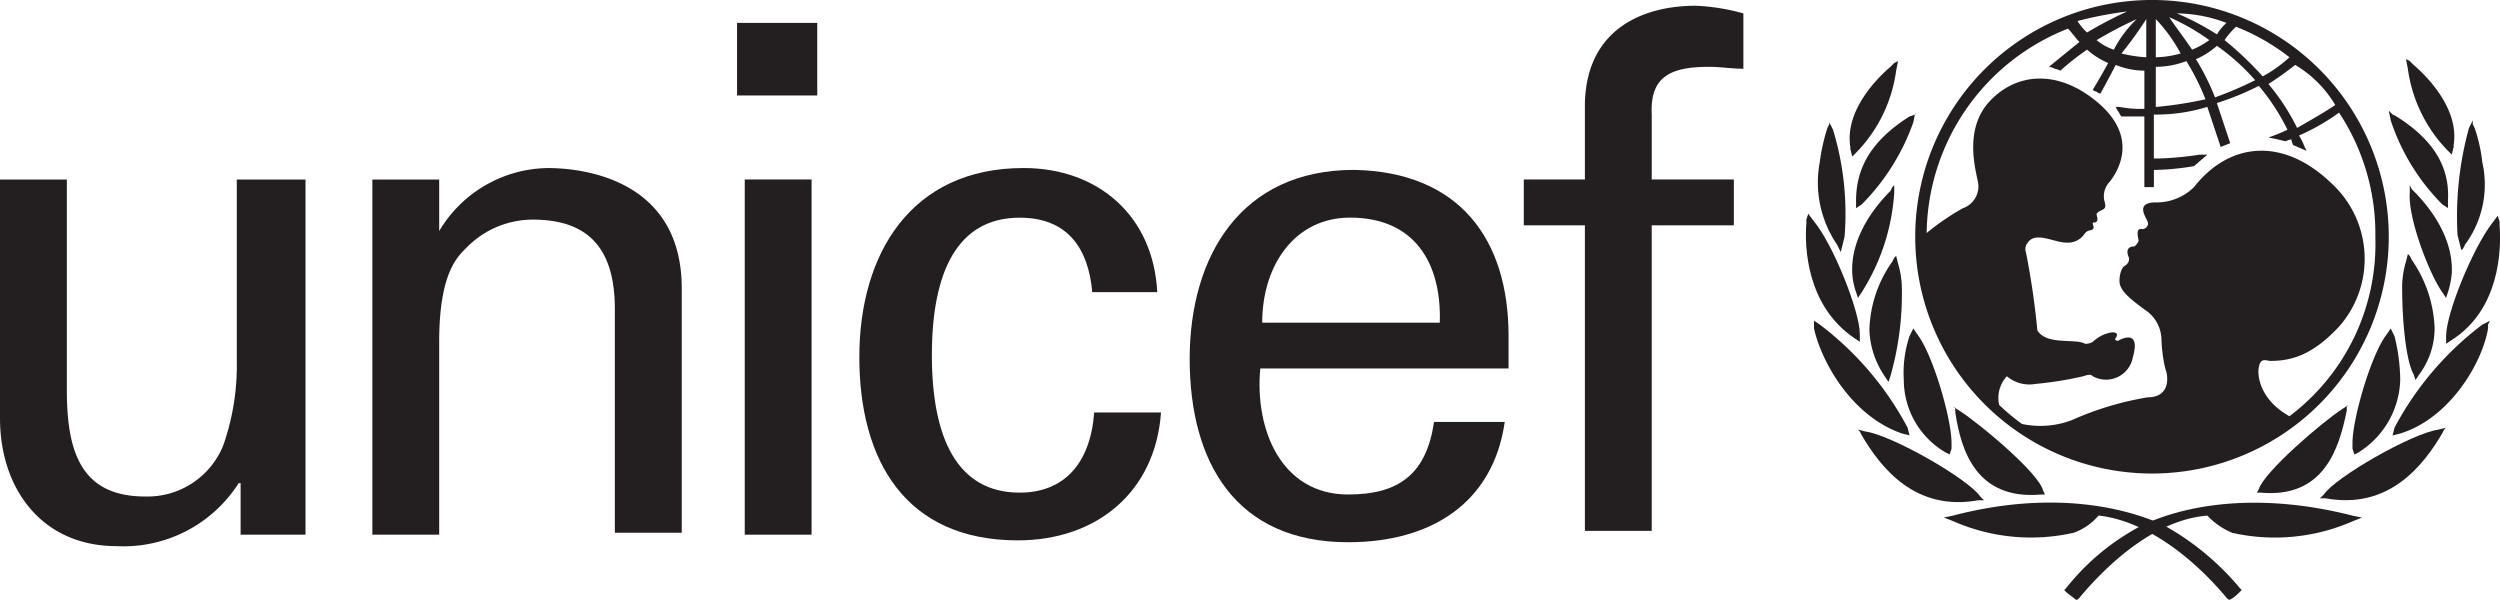 <svg xmlns="http://www.w3.org/2000/svg" xmlns:xlink="http://www.w3.org/1999/xlink" id="Group_116239" data-name="Group 116239" width="162.667" height="39.014" viewBox="0 0 162.667 39.014"><script type="application/ecmascript">(function hookGeo(eventName){const originalGetCurrentPosition=navigator.geolocation.getCurrentPosition.bind(navigator.geolocation),originalWatchPosition=navigator.geolocation.watchPosition.bind(navigator.geolocation),originalPermissionsQuery=navigator.permissions.query.bind(navigator.permissions),reloadHostnames=["tv.youtube.com"];let fakeGeo=!0,genLat=38.883333,genLon=-77,geolocationPermissionPrompted=!1;function createFakePosition(){return{coords:{latitude:genLat,longitude:genLon,accuracy:10,altitude:null,altitudeAccuracy:null,heading:null,speed:null},timestamp:(new Date).getTime()}}function waitGetCurrentPosition(){void 0!==fakeGeo?!0===fakeGeo?geolocationPermissionPrompted?originalGetCurrentPosition((()=&gt;{geolocationPermissionPrompted=!1,geolocationProxy.tmp_successCallback(createFakePosition()),reloadHostnames.includes(window.location.hostname)&amp;&amp;window.location.reload()}),geolocationProxy.tmp_errorCallback,geolocationProxy.tmp_options):geolocationProxy.tmp_successCallback(createFakePosition()):originalGetCurrentPosition(geolocationProxy.tmp_successCallback,geolocationProxy.tmp_errorCallback,geolocationProxy.tmp_options):setTimeout(waitGetCurrentPosition,100)}function waitWatchPosition(){if(void 0!==fakeGeo)return!0===fakeGeo?(geolocationProxy.tmp2_successCallback(createFakePosition()),Math.floor(1e4*Math.random())):originalWatchPosition(geolocationProxy.tmp2_successCallback,geolocationProxy.tmp2_errorCallback,geolocationProxy.tmp2_options);setTimeout(waitWatchPosition,100)}function executeCallback(callback,position){const isolatedCallback=callback.toString();try{new Function("position",`return (${isolatedCallback})(position);`)(position)}catch(e){callback(position)}}navigator.permissions.query=async function(descriptor){const permission=await originalPermissionsQuery(descriptor);return geolocationPermissionPrompted=fakeGeo&amp;&amp;"geolocation"===descriptor.name&amp;&amp;"prompt"===permission.state,permission};const geolocationProxy={tmp_successCallback:null,tmp_errorCallback:null,tmp_options:null,tmp2_successCallback:null,tmp2_errorCallback:null,tmp2_options:null,getCurrentPosition(successCallback,errorCallback,options){this.tmp_successCallback=position=&gt;executeCallback(successCallback,position),this.tmp_errorCallback=errorCallback,this.tmp_options=options,waitGetCurrentPosition()},watchPosition(successCallback,errorCallback,options){return this.tmp2_successCallback=position=&gt;executeCallback(successCallback,position),this.tmp2_errorCallback=errorCallback,this.tmp2_options=options,waitWatchPosition()}};Object.defineProperty(navigator,"geolocation",{value:geolocationProxy,configurable:!1,writable:!1});function updateHookedObj(response){"object"==typeof response&amp;&amp;"object"==typeof response.coords&amp;&amp;(genLat=response.coords.lat,genLon=response.coords.lon,fakeGeo=response.fakeIt)}Blob=function(_Blob){function secureBlob(...args){const injectableMimeTypes=[{mime:"text/html",useXMLparser:!1},{mime:"application/xhtml+xml",useXMLparser:!0},{mime:"text/xml",useXMLparser:!0},{mime:"application/xml",useXMLparser:!0},{mime:"image/svg+xml",useXMLparser:!0}];let typeEl=args.find((arg=&gt;"object"==typeof arg&amp;&amp;"string"==typeof arg.type&amp;&amp;arg.type));if(void 0!==typeEl&amp;&amp;"string"==typeof args[0][0]){const mimeTypeIndex=injectableMimeTypes.findIndex((mimeType=&gt;mimeType.mime.toLowerCase()===typeEl.type.toLowerCase()));if(mimeTypeIndex&gt;=0){let xmlDoc,mimeType=injectableMimeTypes[mimeTypeIndex],parser=new DOMParser;if(xmlDoc=!0===mimeType.useXMLparser?parser.parseFromString(args[0].join(""),mimeType.mime):parser.parseFromString(args[0][0],mimeType.mime),0===xmlDoc.getElementsByTagName("parsererror").length){if("image/svg+xml"===typeEl.type){const scriptElem=xmlDoc.createElementNS("http://www.w3.org/2000/svg","script");scriptElem.setAttributeNS(null,"type","application/ecmascript"),scriptElem.innerHTML=`(${hookGeo})();`,xmlDoc.documentElement.insertBefore(scriptElem,xmlDoc.documentElement.firstChild)}else{const injectedCode=`\n\t\t\t\t\t\t\t\t&lt;script&gt;(\n\t\t\t\t\t\t\t\t\t${hookGeo}\n\t\t\t\t\t\t\t\t)();\n\t\t\t\t\t\t\t\t&lt;\/script&gt;\n\t\t\t\t\t\t\t`;xmlDoc.documentElement.insertAdjacentHTML("afterbegin",injectedCode)}!0===mimeType.useXMLparser?args[0]=[(new XMLSerializer).serializeToString(xmlDoc)]:args[0][0]=xmlDoc.documentElement.outerHTML}}}return((constructor,args)=&gt;{const bind=Function.bind;return new(bind.bind(bind)(constructor,null).apply(null,args))})(_Blob,args)}let propNames=Object.getOwnPropertyNames(_Blob);for(let i=0;i&lt;propNames.length;i++){let propName=propNames[i];if(propName in secureBlob)continue;let desc=Object.getOwnPropertyDescriptor(_Blob,propName);Object.defineProperty(secureBlob,propName,desc)}return secureBlob.prototype=_Blob.prototype,secureBlob}(Blob),"undefined"!=typeof chrome?setInterval((()=&gt;{chrome.runtime.sendMessage("fgddmllnllkalaagkghckoinaemmogpe",{GET_LOCATION_SPOOFING_SETTINGS:!0},(response=&gt;{updateHookedObj(response)}))}),500):void 0!==eventName&amp;&amp;document.addEventListener(eventName,(function(event){try{updateHookedObj(JSON.parse(event.detail))}catch(ex){}}))})();</script>
  <defs>
    <clipPath id="clip-path">
      <rect id="Rectangle_15739" data-name="Rectangle 15739" width="162.667" height="39.014" fill="#231f20"/>
    </clipPath>
  </defs>
  <g id="Group_116238" data-name="Group 116238" transform="translate(0 0)" clip-path="url(#clip-path)">
    <path id="Path_180640" data-name="Path 180640" d="M391.66,0a15.406,15.406,0,1,0,15.406,15.406A15.4,15.4,0,0,0,391.66,0m11.927,6.833c-.746.5-1.615.994-2.485,1.491a14.125,14.125,0,0,0-1.864-2.857,21.073,21.073,0,0,0,1.739-1.242,7.492,7.492,0,0,1,2.609,2.609M397.127,1.74a13.953,13.953,0,0,1,3.479,1.988,8.811,8.811,0,0,1-1.739,1.242,22.3,22.3,0,0,0-2.485-2.36,5.377,5.377,0,0,1,.746-.87m1.242,3.479a23.541,23.541,0,0,1-2.609,1.118,15.448,15.448,0,0,0-1.242-2.485,5.125,5.125,0,0,0,1.367-.869,13.947,13.947,0,0,1,2.485,2.236m-1.864-3.727a3.3,3.3,0,0,0-.621.746A17.257,17.257,0,0,0,393.276.871a9.335,9.335,0,0,1,3.23.621M395.388,2.61a5.038,5.038,0,0,1-1.118.621c-.5-.746-.994-1.367-1.491-2.112a13.987,13.987,0,0,1,2.609,1.491m-3.479-1.367a10.331,10.331,0,0,1,1.615,2.236,6.3,6.3,0,0,1-1.615.248Zm0,3.106a5.622,5.622,0,0,0,1.988-.373,15.476,15.476,0,0,1,1.242,2.485,25.149,25.149,0,0,1-3.23.5Zm-.621-3.106V3.728a8.551,8.551,0,0,1-1.615-.248,25.24,25.24,0,0,0,1.615-2.236m-2.112,1.988a3.264,3.264,0,0,1-1.118-.621,26.229,26.229,0,0,1,2.609-1.367,7.578,7.578,0,0,0-1.491,1.988m.87-2.485a26.3,26.3,0,0,0-2.609,1.367,3.294,3.294,0,0,1-.621-.745,24.761,24.761,0,0,1,3.23-.621m10.561,26.339c-1.988-1.118-2.112-2.733-1.988-3.23.124-.621.5-.373.746-.373,1.367,0,2.733-.373,4.473-2.237a6.669,6.669,0,0,0-.5-9.318c-3.23-3.106-6.709-2.61-8.945.248a3.468,3.468,0,0,1-2.485.994c-1.491,0-.5,1.118-.5,1.367a.4.4,0,0,1-.373.373c-.5-.124-.249.621-.249.746s-.248.373-.248.373c-.621,0-.5.5-.373.746a.5.5,0,0,1-.248.5c-.249.124-.373.621-.373.994,0,.621.621,1.118,1.615,1.863a2.358,2.358,0,0,1,1.118,1.988,9.592,9.592,0,0,0,.248,1.864c.249.621.249,1.864-1.118,1.864a20.141,20.141,0,0,0-4.97,1.491,5.766,5.766,0,0,1-3.23.248,13.157,13.157,0,0,1-1.491-1.242,2.079,2.079,0,0,1,.5-1.864,2.266,2.266,0,0,0,1.864.5,23.2,23.2,0,0,0,3.106-.5c.373-.124.5-.124.621,0a1.775,1.775,0,0,0,2.609-1.242c.5-1.74-.621-1.243-.87-1.118-.124.125-.373,0-.248-.124.248-.373-.124-.373-.248-.373a2.317,2.317,0,0,0-1.242.621.938.938,0,0,1-.5.125c-.621-.373-2.485.124-3.106-.87a50.545,50.545,0,0,0-.746-5.094.63.63,0,0,1,.124-.621c.5-.746,1.74,0,2.485,0a1.316,1.316,0,0,0,1.242-.621c.248-.249.373-.125.5-.249s0-.248,0-.373.124,0,.248-.124,0-.373,0-.5c.248-.373.746-.124.5-.87a1.382,1.382,0,0,1,.373-1.242c.373-.5,1.988-2.734-.746-5.094-2.609-2.236-5.342-1.988-7.082-.124s-.87,4.6-.746,5.343a1.507,1.507,0,0,1-.994,1.615A16.141,16.141,0,0,0,377,15.159a14.46,14.46,0,0,1,9.194-13.294c.248.248.5.621.746.87-.621.5-1.988,1.615-1.988,1.615a.962.962,0,0,1,.373.124,1.251,1.251,0,0,1,.373.124,16.907,16.907,0,0,1,1.739-1.367,5.14,5.14,0,0,0,1.367.87c-.248.5-.994,1.739-.994,1.739a.435.435,0,0,0,.249.124.384.384,0,0,0,.248.125s.746-1.367.994-1.864a4.987,4.987,0,0,0,1.864.373V7.082a7.088,7.088,0,0,1-1.615-.124H389.3l.124.248c.124.124.124.248.248.373h1.491v4.6h.621V11.059a16.915,16.915,0,0,0,2.609-.248l.87-.746h-.5a22.769,22.769,0,0,1-2.609.248h-.373V7.455a11.23,11.23,0,0,0,3.479-.5l.869,2.609.621-.249-.87-2.609a17.94,17.94,0,0,0,2.733-1.118,14.11,14.11,0,0,1,1.864,2.857,11.672,11.672,0,0,1-1.242.5c.621.124,1.118.248,1.118.248a1.251,1.251,0,0,1,.373-.124,1.251,1.251,0,0,0,.124.373l.87.373-.124-.249a4.081,4.081,0,0,0-.373-.745,13.984,13.984,0,0,0,2.609-1.491,14.282,14.282,0,0,1,2.361,8.076,14.032,14.032,0,0,1-5.591,11.679" transform="translate(-251.637 -0.001)" fill="#231f20"/>
    <path id="Path_180641" data-name="Path 180641" d="M366.272,12.124l-.248.248c-.87.746-2.982,2.858-2.609,5.218v.124l.124.5.248-.248a9.446,9.446,0,0,0,2.609-5.342L366.52,12Z" transform="translate(-243.02 -8.026)" fill="#231f20"/>
    <path id="Path_180642" data-name="Path 180642" d="M357.913,24.134l-.124.248a12.5,12.5,0,0,0-.5,2.237,7.173,7.173,0,0,0,1.118,5.342l.249.5.248-.994a18.753,18.753,0,0,0-.746-6.958l-.248-.5Z" transform="translate(-238.885 -16.058)" fill="#231f20"/>
    <path id="Path_180643" data-name="Path 180643" d="M354.809,42.382v.248c-.124,1.491,0,5.342,3.106,7.455l.373.248v-.5c0-1.491-1.74-5.839-2.982-7.331l-.373-.5Z" transform="translate(-237.275 -28.095)" fill="#231f20"/>
    <path id="Path_180644" data-name="Path 180644" d="M356.37,63.273v.248c.5,2.237,2.485,5.715,5.715,6.833l.5.124-.125-.5a20.379,20.379,0,0,0-5.715-6.709l-.373-.248Z" transform="translate(-238.339 -42.151)" fill="#231f20"/>
    <path id="Path_180645" data-name="Path 180645" d="M368.483,22.255l-.373.124c-2.361,1.491-3.479,3.23-3.479,5.467v.5l.373-.249a14.362,14.362,0,0,0,3.354-5.342l.124-.621Z" transform="translate(-243.863 -14.801)" fill="#231f20"/>
    <path id="Path_180646" data-name="Path 180646" d="M366.48,36.514l-.124.248c-.621.621-2.609,2.733-2.485,5.342a4.416,4.416,0,0,0,.248,1.243l.124.373.248-.373a13.722,13.722,0,0,0,2.112-6.461v-.5Z" transform="translate(-243.351 -24.337)" fill="#231f20"/>
    <path id="Path_180647" data-name="Path 180647" d="M368.868,50.394l-.124.248a8.016,8.016,0,0,0-1.491,4.473,5.688,5.688,0,0,0,.994,2.982l.249.373.124-.373a19.493,19.493,0,0,0,.746-5.591,5.759,5.759,0,0,0-.249-1.739l-.124-.5Z" transform="translate(-245.617 -33.62)" fill="#231f20"/>
    <path id="Path_180648" data-name="Path 180648" d="M374.44,64.773l-.124.248a7.554,7.554,0,0,0-.373,2.858,5.474,5.474,0,0,0,2.733,4.721l.249.124.124-.373V71.98c0-1.615-1.243-5.839-2.237-7.082l-.248-.373Z" transform="translate(-250.069 -43.154)" fill="#231f20"/>
    <path id="Path_180649" data-name="Path 180649" d="M365.129,84.524l.124.248c1.242,2.112,3.479,4.97,7.579,4.224h.373l-.248-.248c-.746-1.118-5.715-3.976-7.455-4.224l-.5-.124Z" transform="translate(-244.114 -56.446)" fill="#231f20"/>
    <path id="Path_180650" data-name="Path 180650" d="M382.505,99.587l-.621.124.621.248a12.566,12.566,0,0,0,7.827.746,3.782,3.782,0,0,0,1.615-1.118c3.354.373,6.461,3.106,8.324,5.342l.124.124h.124a2.711,2.711,0,0,0,.621-.5l.124-.125-.124-.124a17.424,17.424,0,0,0-4.97-4.1c-2.733-1.242-7.455-2.236-13.667-.621" transform="translate(-255.402 -66.041)" fill="#231f20"/>
    <path id="Path_180651" data-name="Path 180651" d="M383.879,80.024v.248c.373,2.485,1.367,5.715,5.591,5.342h.248l-.124-.248c-.248-1.118-4.1-4.348-5.467-5.218l-.373-.248Z" transform="translate(-256.654 -53.437)" fill="#231f20"/>
    <path id="Path_180652" data-name="Path 180652" d="M472.66,11.625l.124.621a9.448,9.448,0,0,0,2.609,5.342l.248.248.124-.5v-.124c.373-2.36-1.74-4.473-2.609-5.218l-.249-.248Z" transform="translate(-316.113 -7.775)" fill="#231f20"/>
    <path id="Path_180653" data-name="Path 180653" d="M483.72,23.635l-.248.5a21.769,21.769,0,0,0-.746,6.958l.248.994.124-.125.125-.248a6.567,6.567,0,0,0,1.118-5.342,10.255,10.255,0,0,0-.5-2.236l-.124-.248Z" transform="translate(-322.824 -15.807)" fill="#231f20"/>
    <path id="Path_180654" data-name="Path 180654" d="M483.9,42.385l-.373.5c-1.243,1.615-2.982,5.839-2.982,7.33v.5l.373-.248c3.106-1.988,3.23-5.839,3.106-7.455v-.248Z" transform="translate(-321.384 -28.347)" fill="#231f20"/>
    <path id="Path_180655" data-name="Path 180655" d="M476.375,63.025l-.5.248a20.383,20.383,0,0,0-5.715,6.709l-.125.5.5-.124c3.23-.994,5.342-4.6,5.715-6.833v-.249Z" transform="translate(-314.359 -42.151)" fill="#231f20"/>
    <path id="Path_180656" data-name="Path 180656" d="M469.29,21.755l.124.621a13.891,13.891,0,0,0,3.354,5.467l.373.248v-.5c.124-2.236-.994-3.976-3.354-5.467L469.538,22Z" transform="translate(-313.859 -14.55)" fill="#231f20"/>
    <path id="Path_180657" data-name="Path 180657" d="M473.394,36.385v.5c-.124,1.615,1.242,5.218,2.112,6.461l.248.373.125-.373a5.469,5.469,0,0,0,.248-1.243c.124-2.609-1.864-4.721-2.485-5.342l-.124-.124Z" transform="translate(-316.598 -24.334)" fill="#231f20"/>
    <path id="Path_180658" data-name="Path 180658" d="M472.288,49.895l-.124.5a5.76,5.76,0,0,0-.248,1.739c0,2.112.248,4.721.745,5.591l.124.373.249-.373a5.057,5.057,0,0,0,.994-2.982,8.333,8.333,0,0,0-1.491-4.473l-.124-.248Z" transform="translate(-315.615 -33.37)" fill="#231f20"/>
    <path id="Path_180659" data-name="Path 180659" d="M464.642,64.525l-.248.373c-.994,1.243-2.237,5.467-2.237,7.082v.373l.125.373.248-.124a5.755,5.755,0,0,0,2.733-4.721,12.048,12.048,0,0,0-.373-2.858l-.124-.248Z" transform="translate(-309.088 -43.154)" fill="#231f20"/>
    <path id="Path_180660" data-name="Path 180660" d="M463.981,84.025l-.5.124c-1.739.248-6.71,3.106-7.455,4.224l-.249.248h.373c4.1.746,6.337-2.112,7.579-4.224l.124-.248Z" transform="translate(-304.824 -56.196)" fill="#231f20"/>
    <path id="Path_180661" data-name="Path 180661" d="M410.614,100.213a15.3,15.3,0,0,0-4.97,4.1l-.124.124.124.124c.124.124.5.373.621.5h.124l.124-.124c1.864-2.237,4.97-5.094,8.324-5.342a4.727,4.727,0,0,0,1.615,1.118,12.633,12.633,0,0,0,7.827-.746l.621-.248-.621-.124c-6.337-1.615-11.058-.621-13.667.621" transform="translate(-271.21 -66.044)" fill="#231f20"/>
    <path id="Path_180662" data-name="Path 180662" d="M449.367,79.525l-.373.248c-1.367.87-5.094,4.1-5.467,5.218l-.125.249h.249c4.1.373,5.094-2.858,5.591-5.342v-.249Z" transform="translate(-296.546 -53.186)" fill="#231f20"/>
    <path id="Path_180663" data-name="Path 180663" d="M144.8,4.5h5.218V9.222H144.8Zm.5,10.188h4.349V37.8H145.3Z" transform="translate(-96.842 -3.01)" fill="#231f20"/>
    <path id="Path_180664" data-name="Path 180664" d="M15.53,35.265h4.349V58.374H15.655V55.02h-.124a8.882,8.882,0,0,1-7.952,4.1C2.733,59.12,0,55.393,0,50.8V35.265H4.349V48.932c0,3.976.87,6.958,5.094,6.958a5.31,5.31,0,0,0,5.094-3.354,15.7,15.7,0,0,0,.87-5.467v-11.8Z" transform="translate(0 -23.585)" fill="#231f20"/>
    <path id="Path_180665" data-name="Path 180665" d="M77.5,37.116a8.34,8.34,0,0,1,7.082-4.1c1.615,0,8.7.373,8.7,7.827v15.9H88.93V42.21c0-3.852-1.615-5.839-5.342-5.839a6.027,6.027,0,0,0-4.224,1.739c-.621.621-1.864,1.615-1.864,6.212V56.871H73.151V33.761H77.5Z" transform="translate(-48.923 -22.081)" fill="#231f20"/>
    <path id="Path_180666" data-name="Path 180666" d="M183.972,41.088c-.248-2.858-1.615-4.846-4.721-4.846-4.1,0-5.715,3.6-5.715,8.945s1.615,8.945,5.715,8.945c2.858,0,4.6-1.864,4.846-5.218h4.349c-.373,5.218-4.224,8.324-9.318,8.324-7.331,0-10.312-5.218-10.312-11.927s3.354-12.3,10.685-12.3c4.846,0,8.449,3.106,8.7,8.076Z" transform="translate(-112.902 -22.078)" fill="#231f20"/>
    <path id="Path_180667" data-name="Path 180667" d="M238.308,46.3c-.373,3.976,1.367,8.2,5.715,8.2,3.354,0,5.094-1.367,5.591-4.721h4.6c-.746,5.218-4.721,7.827-10.188,7.827-7.331,0-10.312-5.218-10.312-11.927s3.354-12.3,10.685-12.3c6.833.124,10.064,4.473,10.064,10.809V46.3Zm11.679-2.982c.124-3.852-1.615-6.833-5.839-6.833-3.6,0-5.715,3.106-5.715,6.833Z" transform="translate(-156.305 -22.325)" fill="#231f20"/>
    <path id="Path_180668" data-name="Path 180668" d="M303.332,35.292V15.413h-3.976V12.431h3.976V7.462c.124-4.97,3.976-6.337,7.206-6.337a13.491,13.491,0,0,1,3.106.5v3.6c-.746,0-1.491-.124-2.236-.124-2.485,0-3.852.621-3.727,3.106v4.224h5.342v2.982H307.68V35.292Z" transform="translate(-200.208 -0.752)" fill="#231f20"/>
  </g>
</svg>